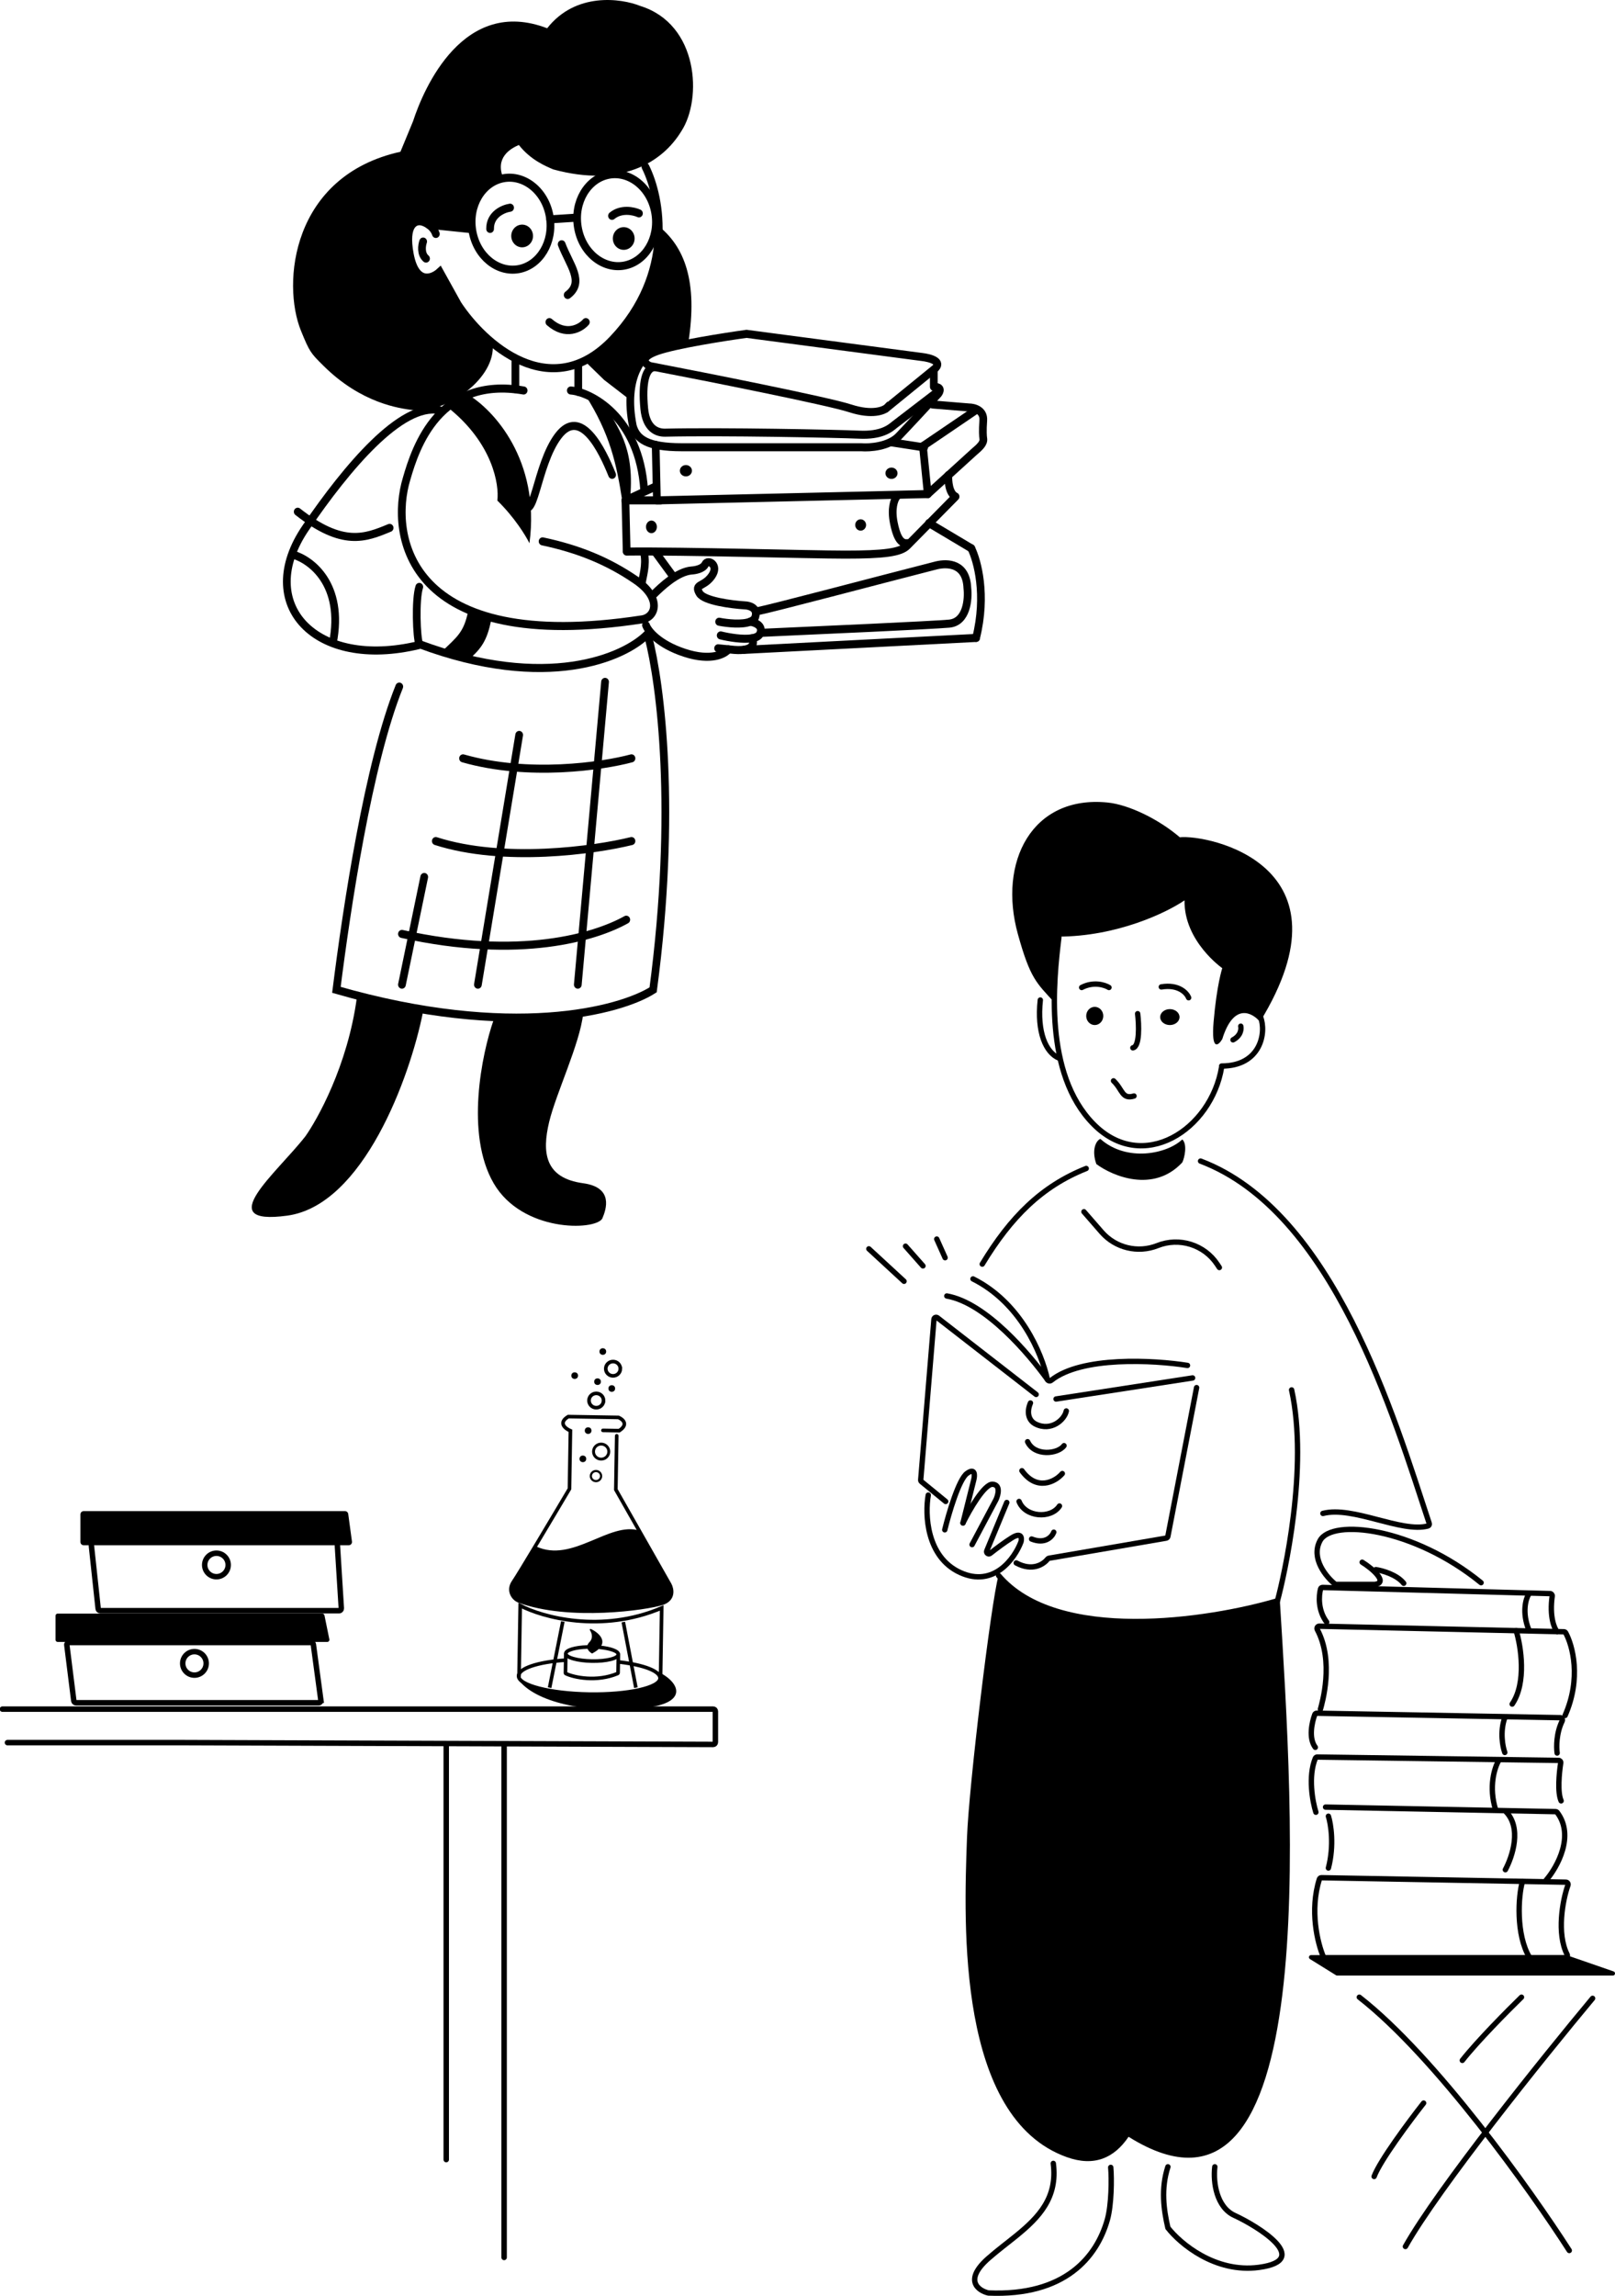 <?xml version="1.0" encoding="UTF-8" standalone="no"?>
<svg
   width="1219.746"
   height="1733.551"
   viewBox="0 0 1219.746 1733.551"
   fill="none"
   version="1.1"
   id="svg1311"
   sodipodi:docname="ec-processing-order.svg"
   inkscape:export-filename="..\Documents\ENTREPRISES\01_G2MS\COMMUNICATION\WWW\WWW_2\public\upload\content\images\v2\site_2\fr\products\mrhtwo\oc-school-student.svg"
   inkscape:export-xdpi="96"
   inkscape:export-ydpi="96"
   xml:space="preserve"
   xmlns:inkscape="http://www.inkscape.org/namespaces/inkscape"
   xmlns:sodipodi="http://sodipodi.sourceforge.net/DTD/sodipodi-0.dtd"
   xmlns="http://www.w3.org/2000/svg"
   xmlns:svg="http://www.w3.org/2000/svg"><defs
     id="defs1315" /><sodipodi:namedview
     id="namedview1313"
     pagecolor="#ffffff"
     bordercolor="#000000"
     borderopacity="0.25"
     inkscape:showpageshadow="2"
     inkscape:pageopacity="0.0"
     inkscape:pagecheckerboard="0"
     inkscape:deskcolor="#d1d1d1"
     showgrid="false" /><g
     style="fill:none"
     id="g3877"
     transform="matrix(-0.81,0,0,0.81,1227.758,605.475)"><path
       d="M 531.065,556.532 403.737,536.902"
       stroke="#000000"
       stroke-width="5"
       stroke-linecap="round"
       id="path3706" /><path
       d="m 408.511,525.227 c 31.262,-4.954 98.86,-8.753 127.142,13.948 1.254,1.006 3.221,0.373 3.562,-1.198 5.233,-24.104 25.013,-71.244 69.308,-93.391"
       stroke="#000000"
       stroke-width="5"
       stroke-linecap="round"
       id="path3708" /><path
       d="M 539.023,538.492 C 556,514.972 596.427,466.87 632.928,460.504"
       stroke="#000000"
       stroke-width="5"
       stroke-linecap="round"
       id="path3710" /><path
       d="m 549.634,552.287 92.049,-71.479 c 1.254,-0.975 3.089,-0.168 3.22,1.415 l 12.343,149.658 c 0.054,0.656 -0.218,1.296 -0.727,1.713 l -22.53,18.434"
       stroke="#000000"
       stroke-width="5"
       stroke-linecap="round"
       id="path3712" /><path
       d="m 400.023,545.918 26.795,138.703 c 0.158,0.817 0.805,1.451 1.626,1.592 l 109.209,18.721 c 0.536,0.092 1.004,0.399 1.338,0.829 3.831,4.935 14.215,11.666 29.211,3.56"
       stroke="#000000"
       stroke-width="5"
       stroke-linecap="round"
       id="path3714" /><path
       d="m 533.187,680.676 c 1.592,4.244 7.958,11.459 20.691,6.366"
       stroke="#000000"
       stroke-width="5"
       stroke-linecap="round"
       id="path3716" /><path
       d="m 527.882,656.272 c 7.958,12.202 31.832,10.61 37.668,-4.245"
       stroke="#000000"
       stroke-width="5"
       stroke-linecap="round"
       id="path3718" /><path
       d="m 525.229,626.032 c 6.897,7.958 23.874,16.446 37.668,-2.653"
       stroke="#000000"
       stroke-width="5"
       stroke-linecap="round"
       id="path3720" /><path
       d="m 523.637,600.034 c 5.836,7.958 27.588,10.08 33.955,-3.714"
       stroke="#000000"
       stroke-width="5"
       stroke-linecap="round"
       id="path3722" /><path
       d="m 521.515,567.674 c 1.592,8.134 14.093,19.48 28.649,12.202 6.367,-3.183 8.595,-10.717 4.775,-19.63"
       stroke="#000000"
       stroke-width="5"
       stroke-linecap="round"
       id="path3724" /><path
       d="m 650.218,646.086 c 3.183,18.038 1.698,57.722 -29.71,72.153 -31.408,14.43 -50.931,-13.087 -56.767,-28.649 -0.884,-3.537 -0.425,-9.232 8.488,-3.714 6.251,3.869 14.258,9.878 20.252,14.586 1.64,1.288 3.991,-0.47 3.193,-2.397 l -18.67,-45.082"
       stroke="#000000"
       stroke-width="5"
       stroke-linecap="round"
       id="path3726" /><path
       d="M 609.366,692.242 587.083,650.33 c -2.122,-4.598 -4.456,-13.9 3.184,-14.325 7.639,-0.424 21.575,23.875 27.588,36.077"
       stroke="#000000"
       stroke-width="5"
       stroke-linecap="round"
       id="path3728" /><path
       d="m 617.854,672.082 -10.08,-40.321 c -1.061,-4.244 -1.273,-11.353 6.367,-5.836 7.639,5.518 16.977,37.315 20.69,52.523"
       stroke="#000000"
       stroke-width="5"
       stroke-linecap="round"
       id="path3730" /><path
       d="M 268.941,1093.96 H 11.892 c -2.256,0 -2.786,-3.15 -0.654,-3.89 l 43.62,-15.1 c 0.21,-0.07 0.432,-0.11 0.654,-0.11 H 293.268 c 2.012,0 2.765,2.64 1.054,3.7 l -24.326,15.1 c -0.317,0.19 -0.682,0.3 -1.055,0.3 z"
       fill="#000000"
       id="path3732" /><path
       d="m 30.771,1115.18 c 45.449,54.47 143.987,176.99 174.546,231.31"
       stroke="#000000"
       stroke-width="5"
       stroke-linecap="round"
       id="path3734" /><path
       d="M 52.523,1350.21 C 88.246,1294.51 177.411,1169.3 248.29,1114.12"
       stroke="#000000"
       stroke-width="5"
       stroke-linecap="round"
       id="path3736" /><path
       d="m 97.088,1114.12 c 12.556,12.21 41.169,41.07 55.175,58.89"
       stroke="#000000"
       stroke-width="5"
       stroke-linecap="round"
       id="path3738" /><path
       d="m 188.34,1212.8 c 13.086,16.63 40.639,53.59 46.156,68.44"
       stroke="#000000"
       stroke-width="5"
       stroke-linecap="round"
       id="path3740" /><path
       d="m 634.519,424.82 7.784,-17.371"
       stroke="#000000"
       stroke-width="5"
       stroke-linecap="round"
       id="path3742" /><path
       d="m 655.16,432.468 16.262,-18.386"
       stroke="#000000"
       stroke-width="5"
       stroke-linecap="round"
       id="path3744" /><path
       d="m 672.809,446.795 32.802,-30.229"
       stroke="#000000"
       stroke-width="5"
       stroke-linecap="round"
       id="path3746" /><path
       d="m 383.03,1272.22 c 1.773,14.74 -1.773,37.7 -18.325,45.28 -20.696,9.48 -73.737,41.6 -22.812,48.45 40.739,5.47 73.555,-22.29 84.88,-36.86 3.889,-16.85 6.657,-36.34 0,-56.87"
       stroke="#000000"
       stroke-width="5"
       stroke-linecap="round"
       id="path3748" /><path
       d="M 463.437,1244.22 C 281.761,1358.14 309.973,944.968 322.413,744.203 c 131.915,41.14 238.733,14.769 262.4,-22.68 6.718,23.902 27.524,195.014 29.281,243.677 l 0.072,1.941 c 2.861,79.109 9.362,259.429 -93.146,296.059 -25.496,9.12 -44.093,0.93 -57.583,-18.98 z"
       fill="#000000"
       id="path3750" /><path
       d="m 480.081,1272.75 c -0.964,10.5 -0.728,35.03 3.146,48.74 9.786,34.68 39.378,71.37 110.93,68.33 9.64,-2.29 23.135,-11.97 0,-32.31 -8.457,-7.43 -17.624,-14.22 -26.245,-21.24 -20.88,-17.02 -38.45,-35.35 -34.267,-67.23"
       stroke="#000000"
       stroke-width="5"
       stroke-linecap="round"
       id="path3752" /><path
       d="m 311.424,548.043 c -15.916,72.683 6.861,173.005 13.199,196.586 63.997,18.866 205.591,40.561 260.026,-23.581"
       stroke="#000000"
       stroke-width="5"
       stroke-linecap="round"
       id="path3754" /><path
       d="m 378.802,433.977 2.002,-3.036 c 12.067,-18.208 35.337,-25.478 55.702,-17.395 18.272,7.25 39.16,2.198 52.04,-12.586 l 16.523,-18.976"
       stroke="#000000"
       stroke-width="5"
       stroke-linecap="round"
       id="path3756" /><path
       d="m 493.496,337.539 c 4.641,-13.025 0.397,-21.791 -3.721,-23.461 -24.815,22.044 -62.454,13.861 -76.397,0.5 -4.967,4.41 -2.077,17.452 0,21.459 26.875,28.858 65.127,12.693 80.118,1.502 z"
       fill="#000000"
       id="path3758" /><path
       d="m 566.626,123.335 c -11.565,41.632 -17.365,45.321 -34.187,63.765 0,-18.228 -3.136,-48.823 -3.136,-61.565 -55.123,0 -101.637,-22.539 -118.023,-33.81 0.598,38.22 -35.185,63.211 -35.185,63.211 0,0 5.13,15.435 8.067,49.98 2.356,27.638 -4.405,22.297 -8.067,16.171 C 365.546,186.982 348.253,196.096 340.911,204.916 250.966,58.517 389.292,30.229 415.685,32.924 435.624,15.872 463.431,2.509 482.971,0.549 553.485,-6.52 585.388,55.831 566.626,123.335 Z"
       fill="#000000"
       id="path3760" /><path
       d="m 376.679,247.137 c 9.541,58.228 73.547,100.099 119.743,52.929 46.196,-47.169 36.946,-133.51 32.013,-173.8"
       stroke="#000000"
       stroke-width="5"
       stroke-linecap="round"
       id="path3762" /><path
       d="m 340.385,200.543 c -5.603,14.188 -0.346,45.626 36.294,45.626"
       stroke="#000000"
       stroke-width="5"
       stroke-linecap="round"
       id="path3764" /><path
       d="m 358.846,209.031 c -0.65,2.627 -0.13,8.853 7.223,12.733"
       stroke="#000000"
       stroke-width="5"
       stroke-linecap="round"
       id="path3766" /><path
       d="m 528.412,238.74 c 12.083,-5.089 20.613,-23.935 17.331,-54.115"
       stroke="#000000"
       stroke-width="5"
       stroke-linecap="round"
       id="path3768" /><path
       d="m 458.382,274.101 c 11.268,3.392 10.556,-5.946 19.099,-14.14"
       stroke="#000000"
       stroke-width="5"
       stroke-linecap="round"
       id="path3770" /><path
       d="m 494.989,207.969 c 4.395,0 7.958,-3.8 7.958,-8.488 0,-4.688 -3.563,-8.489 -7.958,-8.489 -4.396,0 -7.958,3.801 -7.958,8.489 0,4.688 3.562,8.488 7.958,8.488 z"
       fill="#000000"
       id="path3772" /><path
       d="m 424.958,207.968 c 4.981,0 9.019,-3.325 9.019,-7.427 0,-4.102 -4.038,-7.428 -9.019,-7.428 -4.981,0 -9.019,3.326 -9.019,7.428 0,4.102 4.038,7.427 9.019,7.427 z"
       fill="#000000"
       id="path3774" /><path
       d="m 407.45,182.505 c 1.747,-4.483 9.295,-12.775 25.466,-10.085"
       stroke="#000000"
       stroke-width="5"
       stroke-linecap="round"
       id="path3776" /><path
       d="m 481.725,172.953 c 3.856,-2.402 14.352,-5.765 25.466,0"
       stroke="#000000"
       stroke-width="5"
       stroke-linecap="round"
       id="path3778" /><path
       d="m 454.985,197.359 c -1.221,10.139 -2.07,30.701 4.458,31.832"
       stroke="#000000"
       stroke-width="5"
       stroke-linecap="round"
       id="path3780" /><path
       d="m 502.947,341.664 c 41.426,16.45 70.31,45.121 96.93,89.13"
       stroke="#000000"
       stroke-width="5"
       stroke-linecap="round"
       id="path3782" /><path
       d="m 54.529,1074.33 c 9.86,-19.46 4.27,-50.57 -0.752,-64.61 -0.477,-1.34 0.475,-2.79 1.892,-2.82 l 227.942,-4.16 c 0.874,-0.02 1.661,0.54 1.923,1.37 9.179,29.19 1.731,59.43 -3.652,72.22 -0.305,0.73 -1.022,1.19 -1.809,1.19 H 56.378 c -1.584,0 -2.565,-1.77 -1.849,-3.19 z"
       stroke="#000000"
       stroke-width="5"
       stroke-linecap="round"
       id="path3784" /><path
       d="m 96.209,1006.42 c 3.891,13.27 6.184,49.34 -6.549,70.56"
       stroke="#000000"
       stroke-width="5"
       stroke-linecap="round"
       id="path3786" /><path
       d="m 112.125,995.286 c -6.543,-12.203 -15.704,-39.366 0,-54.645"
       stroke="#000000"
       stroke-width="5"
       stroke-linecap="round"
       id="path3788" /><path
       d="M 73.927,1004.83 C 63.612,992.767 47.352,963.489 63.796,941.909 c 0.359,-0.471 0.924,-0.75 1.516,-0.761 l 214.463,-4.226"
       stroke="#000000"
       stroke-width="5"
       stroke-linecap="round"
       id="path3790" /><path
       d="m 277.121,945.414 c -2.299,7.251 -5.517,27.057 0,48.279"
       stroke="#000000"
       stroke-width="5"
       stroke-linecap="round"
       id="path3792" /><path
       d="m 288.793,941.696 c 3.109,-9.844 7.432,-33.348 0.518,-50.256 -0.302,-0.738 -1.034,-1.198 -1.831,-1.187 l -224.997,3.132 c -1.232,0.017 -2.157,1.127 -1.968,2.345 1.521,9.792 3.139,27.532 -0.382,35.356"
       stroke="#000000"
       stroke-width="5"
       stroke-linecap="round"
       id="path3794" /><path
       d="m 118.309,893.422 c 3.891,6.72 9.626,24.511 2.835,46.156"
       stroke="#000000"
       stroke-width="5"
       stroke-linecap="round"
       id="path3796" /><path
       d="m 112.656,885.995 c 1.945,-5.305 4.668,-19.205 0,-32.362"
       stroke="#000000"
       stroke-width="5"
       stroke-linecap="round"
       id="path3798" /><path
       d="m 63.846,886.52 c 0.81,-5.508 0.848,-18.554 -4.697,-29.841 -0.68,-1.385 0.267,-3.087 1.809,-3.116 l 226.997,-4.155 c 0.824,-0.015 1.576,0.473 1.863,1.247 2.752,7.437 5.906,22.157 -0.496,30.56"
       stroke="#000000"
       stroke-width="5"
       stroke-linecap="round"
       id="path3800" /><path
       d="m 284.55,845.669 c -1.537,-5.633 -12.96,-44.386 2.95,-74.269 0.744,-1.399 -0.263,-3.142 -1.847,-3.105 l -228.12,5.196 c -0.693,0.016 -1.329,0.382 -1.66,0.991 -6.483,11.897 -14.726,42.353 0.546,77.023"
       stroke="#000000"
       stroke-width="5"
       stroke-linecap="round"
       id="path3802" /><path
       d="m 102.045,772.461 c -4.421,14.501 -9.868,48.491 3.714,68.439"
       stroke="#000000"
       stroke-width="5"
       stroke-linecap="round"
       id="path3804" /><path
       d="m 63.846,773.522 c 2.723,-3.233 7.279,-14.291 4.595,-33.27 -0.17,-1.203 0.732,-2.305 1.946,-2.338 l 212.149,-5.733 c 0.88,-0.024 1.677,0.525 1.9,1.377 1.714,6.546 2.538,19.931 -5.723,30.945"
       stroke="#000000"
       stroke-width="5"
       stroke-linecap="round"
       id="path3806" /><path
       d="m 245.637,708.659 c -9.196,5.659 -24.829,18.993 -11.671,20.691 h 36.606 c 8.489,-6.721 23.238,-24.299 14.325,-40.852 -11.141,-20.69 -87.008,-12.202 -150.141,39.26"
       stroke="#000000"
       stroke-width="5"
       stroke-linecap="round"
       id="path3808" /><path
       d="m 232.905,715.555 c -6.013,0.884 -19.63,4.668 -25.997,12.733"
       stroke="#000000"
       stroke-width="5"
       stroke-linecap="round"
       id="path3810" /><path
       d="m 282.244,663.186 c -27.929,-7.241 -73.001,18.292 -97.86,11.715 -1.056,-0.28 -1.617,-1.366 -1.274,-2.404 32.977,-99.736 89.286,-290.802 213.199,-337.731"
       stroke="#000000"
       stroke-width="5"
       stroke-linecap="round"
       id="path3812" /><path
       d="m 90.373,738.5 c 2.653,4.244 6.366,16.765 0,32.893"
       stroke="#000000"
       stroke-width="5"
       stroke-linecap="round"
       id="path3814" /></g><g
     style="display:inline;fill:none"
     id="g1966"
     transform="matrix(-1.166,0,0,1.216,746.213,-10.836)"><path
       d="m 231.717,317.243 c -2.82,-31.959 9.142,-43.343 15.278,-55.615 5.326,-3.133 10.704,-8.225 14.098,-7.833 -16.293,24.439 -20.487,43.213 -24.273,66.582 z"
       fill="#000000"
       id="path1771" /><path
       d="m 336.694,418.682 c -8.618,-7.05 -12.143,-12.141 -14.884,-24.674 l 14.883,-5.875 c 2.741,13.316 7.179,16.188 16.84,25.066 z"
       fill="#000000"
       id="path1773" /><path
       d="m 297.036,346.226 c -7.22,-51.876 23.675,-83.236 40.026,-92.431 l 12.164,8.598 c -28.253,21.782 -32.701,47.291 -31.393,57.322 -11.301,10.604 -18.573,22.093 -20.797,26.511 z"
       fill="#000000"
       id="path1775" /><path
       d="m 387.608,336.667 c 15.84,6.332 30.434,11.872 59.532,-10.024"
       stroke="#000000"
       stroke-width="5"
       stroke-linecap="round"
       id="path1777" /><path
       d="m 450.273,353.275 c -11.702,3.136 -33.27,18.493 -25.924,54.833"
       stroke="#000000"
       stroke-width="5"
       stroke-linecap="round"
       id="path1779" /><path
       d="m 355.492,263.54 c 24.603,-4.479 59.533,35.254 86.471,73.088 33.672,47.293 -5.927,88.406 -73.271,72.821"
       stroke="#000000"
       stroke-width="5"
       stroke-linecap="round"
       id="path1781" /><path
       d="m 168.138,412.071 c 2.344,2.954 11.284,7.529 28.294,2.198 17.01,-5.331 23.83,-13.661 25.113,-17.16"
       stroke="#000000"
       stroke-width="5"
       stroke-linecap="round"
       id="path1783" /><path
       d="m 152.903,405.232 c -1.619,2.79 -1.607,8.137 11.384,7.204 l 3.851,-0.365 6.697,-0.635"
       stroke="#000000"
       stroke-width="5"
       stroke-linecap="round"
       id="path1785" /><path
       d="m 154.077,394.943 c -3.126,0.389 -8.775,2.433 -6.364,7.497 0.728,1.528 2.652,2.387 5.19,2.792 5.874,0.939 15.036,-0.551 20.258,-1.792"
       stroke="#000000"
       stroke-width="5"
       stroke-linecap="round"
       id="path1787" /><path
       d="m 216.371,377.804 c -4.929,-4.651 -15.218,-14.014 -24.459,-14.68 -2.344,-0.111 -7.367,-1.033 -8.706,-3.832 -1.674,-3.498 -9.376,0.333 -4.185,7.33 5.19,6.998 11.552,4.665 7.868,10.663 -2.946,4.798 -20.76,6.997 -29.298,7.496 -3.014,0.056 -8.606,1.567 -6.864,7.164 0.431,1.386 1.651,2.351 3.35,2.999 5.164,1.968 14.756,1.003 20.088,0"
       stroke="#000000"
       stroke-width="5"
       stroke-linecap="round"
       id="path1789" /><path
       d="m 194.13,221.679 c -6.267,-37.991 2.378,-59.851 19.945,-72.941 -2.075,51.544 32.647,76.466 46.355,85.082 l -11.75,10.967 -16.951,12.532 c -0.914,-5.352 -3.447,-17.546 -6.267,-23.499 -2.82,-5.953 -22.063,-10.574 -31.332,-12.141 z"
       fill="#000000"
       id="path1791" /><path
       d="M 65.165,261.807 34.753,238.064 c -5.958,-4.652 2.896,-6.937 8.069,-7.498 L 156.403,216.195 c 14.275,1.875 45.805,6.623 57.722,10.622 11.917,3.999 8.275,7.915 4.965,9.373 -37.24,6.873 -115.319,21.743 -129.719,26.242 -14.399,4.499 -22.137,1.458 -24.206,-0.625 z"
       stroke="#000000"
       stroke-width="5"
       stroke-linecap="round"
       id="path1793" /><path
       d="m 218.229,227.945 c 4.353,1.456 18.281,14.602 11.814,45.553 -2.487,8.112 -9.327,13.105 -31.711,13.105 H 82.055 c -5.389,0.416 -17.784,-0.375 -24.25,-6.865 -6.467,-6.489 -19.69,-20.176 -25.494,-26.208 -1.244,-1.456 -2.487,-4.368 2.487,-4.368"
       stroke="#000000"
       stroke-width="5"
       stroke-linecap="round"
       id="path1795" /><path
       d="M 35.116,249.095 V 238.912"
       stroke="#000000"
       stroke-width="5"
       stroke-linecap="round"
       id="path1797" /><path
       d="m 31.595,251.341 28.9,21.248 c 3.095,2.484 8.666,6.832 22.903,6.211 13.993,-0.61 89.549,-2.07 125.656,-1.242 5.372,0.123 12.38,-2.485 13.618,-14.908 1.602,-16.082 -0.808,-25.8 -6.998,-25.8"
       stroke="#000000"
       stroke-width="5"
       stroke-linecap="round"
       id="path1799" /><path
       d="m 35.933,260.061 -23.555,1.853 c -3.306,0 -9.794,1.607 -9.298,8.034 0.496,6.426 0.207,10.093 0,11.123 -0.62,3.09 2.48,5.561 6.199,8.651 l 29.754,25.954"
       stroke="#000000"
       stroke-width="5"
       stroke-linecap="round"
       id="path1801" /><path
       d="m 42.166,285.91 -3.133,29.766"
       stroke="#000000"
       stroke-width="5"
       stroke-linecap="round"
       id="path1803" /><path
       d="M 42.166,285.911 8.483,263.979"
       stroke="#000000"
       stroke-width="5"
       stroke-linecap="round"
       id="path1805" /><path
       d="m 41.382,286.694 21.15,-3.133"
       stroke="#000000"
       stroke-width="5"
       stroke-linecap="round"
       id="path1807" /><path
       d="m 39.033,315.676 175.463,3.916"
       stroke="#000000"
       stroke-width="5"
       stroke-linecap="round"
       id="path1809" /><path
       d="m 215.279,285.127 -0.783,33.683"
       stroke="#000000"
       stroke-width="5"
       stroke-linecap="round"
       id="path1811" /><ellipse
       cx="62.532"
       cy="302.751"
       rx="3.917"
       ry="3.525"
       fill="#000000"
       id="ellipse1813" /><circle
       cx="82.506"
       cy="334.869"
       r="3.525"
       fill="#000000"
       id="circle1815" /><ellipse
       cx="195.696"
       cy="301.185"
       rx="3.917"
       ry="3.525"
       fill="#000000"
       id="ellipse1817" /><ellipse
       cx="218.021"
       cy="336.044"
       rx="3.525"
       ry="3.917"
       fill="#000000"
       id="ellipse1819" /><path
       d="m 21.8,318.027 30.414,29.585 c 4.345,4.406 15.518,5.665 40.345,5.665 22.977,0 103.864,-2.308 141.52,-1.889"
       stroke="#000000"
       stroke-width="5"
       stroke-linecap="round"
       id="path1821" /><path
       d="m 234.861,319.594 -0.783,31.332"
       stroke="#000000"
       stroke-width="5"
       stroke-linecap="round"
       id="path1823" /><path
       d="m 234.862,319.593 -19.583,-8.616"
       stroke="#000000"
       stroke-width="5"
       stroke-linecap="round"
       id="path1825" /><path
       d="m 25.677,303.926 c 0.222,3.632 -0.4,11.379 -4.661,13.316"
       stroke="#000000"
       stroke-width="5"
       stroke-linecap="round"
       id="path1827" /><path
       d="m 59.159,317.242 c 1.651,1.888 3.714,7.55 1.857,16.357 -1.45,6.878 -3.714,13.212 -8.667,12.583"
       stroke="#000000"
       stroke-width="5"
       stroke-linecap="round"
       id="path1829" /><path
       d="M 234.862,319.594 H 212.146"
       stroke="#000000"
       stroke-width="5"
       stroke-linecap="round"
       id="path1831" /><path
       d="M 38.249,333.693 10.833,349.36"
       stroke="#000000"
       stroke-width="5"
       stroke-linecap="round"
       id="path1833" /><path
       d="m 10.833,349.359 c -3.934,7.622 -10.062,28.92 -3.105,55.616"
       stroke="#000000"
       stroke-width="5"
       stroke-linecap="round"
       id="path1835" /><path
       d="M 7.7,404.996 158.096,412.415"
       stroke="#000000"
       stroke-width="5"
       stroke-linecap="round"
       id="path1837" /><path
       d="m 214.887,352.492 -11.358,14.883 m -53.657,21.15 c -10.468,-1.964 -78.116,-19.191 -116.54,-28.603 -7.27,-1.637 -19.316,-1.228 -19.939,14.118 -0.831,6.956 0.374,21.115 11.839,22.097 11.465,0.982 83.498,4.067 121.508,5.704"
       stroke="#000000"
       stroke-width="5"
       stroke-linecap="round"
       id="path1839" /><path
       d="m 284.257,705.481 c -4.423,-17.679 -19.865,-48.475 -22.012,-67.079 l 57.984,3.757 c 7.695,21.107 18.468,70.942 0,101.423 -18.469,30.481 -65.499,29.515 -70.33,22.002 -2.684,-5.903 -7.411,-19.426 12.346,-22.002 24.696,-3.22 26.845,-18.782 22.012,-38.101 z"
       fill="#000000"
       id="path1841" /><path
       d="m 453.908,763.695 c -49.217,-6.43 -79.459,-85.891 -87.841,-126.075 l 42.691,-9.792 c 5.992,43.292 26.248,76.929 33.381,86.573 18.724,23.04 60.987,55.723 11.769,49.294 z"
       fill="#000000"
       id="path1843" /><path
       d="m 220.039,404.191 c -8.036,29.777 -18.542,108.052 -3.112,219.313 21.187,13.017 91.878,31.239 205.147,0 -6.721,-51.173 -20.733,-140.788 -40.722,-188.288"
       stroke="#000000"
       stroke-width="5"
       stroke-linecap="round"
       id="path1845" /><path
       d="m 243.478,303.727 c 6.446,-15.388 20.304,-42.621 34.914,-24.156 14.61,18.466 15.576,57.973 24.17,40.259 l 16.114,-42.406"
       stroke="#000000"
       stroke-width="5"
       stroke-linecap="round"
       id="path1847" /><path
       d="m 430.283,236.178 c -24.217,23.009 -48.779,26.343 -58.236,27.408 -19.296,2.173 -51.307,-17.625 -51.307,-39.166 17.486,-12.632 30.192,-36.374 34.249,-46.021 4.558,3.854 10.486,2.388 12.881,1.172 3.078,-2.003 8.983,-9.545 7.976,-23.68 -1.006,-14.136 -11.269,-10.341 -16.275,-6.676 l -25.01,2.695 c 1.052,-23.371 -13.354,-31.169 -20.688,-32.147 5.764,-12.947 -4.547,-18.611 -9.972,-20.836 -7.782,9.538 -17.981,13.381 -22.294,15.168 -43.893,11.482 -70.684,-4.238 -83.05,-23.859 -13.424,-19.806 -11.251,-66.317 26.725,-77.64 12.417,-4.778 41.856,-8.696 60.27,13.859 54.209,-19.921 79.865,37.093 86.904,57.797 l 8.134,18.877 c 70.644,15.027 76.861,81.843 64.453,111.105 -5.627,13.268 -6.366,13.971 -14.388,21.591 z"
       fill="#000000"
       id="path1849" /><path
       d="m 270.254,251.373 c -12.141,0.783 -44.4,15.738 -47.531,61.954"
       stroke="#000000"
       stroke-width="5"
       stroke-linecap="round"
       id="path1851" /><path
       d="m 224.291,371.292 c -0.553,-4.215 -3.134,-11.358 -1.567,-18.8"
       stroke="#000000"
       stroke-width="5"
       stroke-linecap="round"
       id="path1853" /><path
       d="m 300.803,251.372 c 54.44,-9.008 69.821,34.736 75.838,54.904 10.997,34.801 0,109.665 -152.566,87.207 -8.796,-1.295 -13.104,-13.116 4.127,-24.444 18.021,-11.847 37.209,-19.288 60.32,-23.988"
       stroke="#000000"
       stroke-width="5"
       stroke-linecap="round"
       id="path1855" /><path
       d="m 220.776,402.762 c 14.779,14.334 64.993,35.62 147.613,6.09 1.752,-3.746 2.663,-27.784 0,-35.531"
       stroke="#000000"
       stroke-width="5"
       stroke-linecap="round"
       id="path1857" /><path
       d="m 333.991,152.196 c -2.783,15.844 -16.414,26.204 -29.999,23.817 -13.585,-2.386 -22.869,-16.772 -20.086,-32.615 2.783,-15.843 16.415,-26.203 29.999,-23.817 13.585,2.387 22.869,16.772 20.086,32.615 z"
       stroke="#000000"
       stroke-width="5"
       id="path1859" /><path
       d="m 265.671,150.009 c -2.783,15.843 -16.414,26.203 -29.999,23.817 -13.585,-2.386 -22.869,-16.772 -20.086,-32.615 2.783,-15.844 16.415,-26.204 29.999,-23.817 13.585,2.386 22.869,16.772 20.086,32.615 z"
       stroke="#000000"
       stroke-width="5"
       id="path1861" /><path
       d="m 266.686,144.062 16.95,1.049"
       stroke="#000000"
       stroke-width="5"
       stroke-linecap="round"
       id="path1863" /><path
       d="m 276.168,160.578 c -4.967,12.759 -15.126,23.406 -3.895,31.486"
       stroke="#000000"
       stroke-width="5"
       stroke-linecap="round"
       id="path1865" /><path
       d="m 260.497,208.908 c 3.401,3.759 12.889,9.022 23.629,0"
       stroke="#000000"
       stroke-width="5"
       stroke-linecap="round"
       id="path1867" /><circle
       cx="235.976"
       cy="156.993"
       r="7.05"
       transform="rotate(9.963,235.976,156.993)"
       fill="#000000"
       id="circle1869" /><circle
       cx="301.775"
       cy="155.427"
       r="7.05"
       transform="rotate(9.963,301.775,155.427)"
       fill="#000000"
       id="circle1871" /><path
       d="m 365.887,158.889 c 0.862,2.332 1.698,7.714 -1.859,10.578"
       stroke="#000000"
       stroke-width="5"
       stroke-linecap="round"
       id="path1873" /><path
       d="m 221.91,112.491 c -10.116,19.306 -19.216,66.477 21.184,107.162 40.4,40.685 83.708,2.527 100.312,-21.638 l 11.744,-20.292 c 4.877,4.31 15.574,8.188 19.342,-10.779 3.768,-18.968 -3.667,-21.546 -7.856,-20.464 -2.27,0.509 -7.246,2.762 -8.984,7.691"
       stroke="#000000"
       stroke-width="5"
       stroke-linecap="round"
       id="path1875" /><path
       d="m 334.523,151.198 27.748,-2.759"
       stroke="#000000"
       stroke-width="5"
       stroke-linecap="round"
       id="path1877" /><path
       d="m 309.568,137.87 c 4.38,0.625 13.104,4.133 12.953,13.174"
       stroke="#000000"
       stroke-width="5"
       stroke-linecap="round"
       id="path1879" /><path
       d="m 226.102,141.404 c 3.342,-1.469 11.515,-3.22 17.467,1.527"
       stroke="#000000"
       stroke-width="5"
       stroke-linecap="round"
       id="path1881" /><path
       d="M 306.144,250.506 V 231.861"
       stroke="#000000"
       stroke-width="5"
       stroke-linecap="round"
       id="path1883" /><path
       d="m 265.411,235.676 v 16.553"
       stroke="#000000"
       stroke-width="5"
       stroke-linecap="round"
       id="path1885" /><path
       d="m 234.321,579.943 c 19.788,10.66 68.721,25.127 145.307,8.847"
       stroke="#000000"
       stroke-width="5"
       stroke-linecap="round"
       id="path1887" /><path
       d="m 248.063,432.287 17.649,187.996 M 230.949,531.13 c 23.888,5.653 82.682,13.567 126.751,0"
       stroke="#000000"
       stroke-width="5"
       stroke-linecap="round"
       id="path1889" /><path
       d="m 230.949,479.771 c 18.718,4.846 66.745,11.629 109.102,0"
       stroke="#000000"
       stroke-width="5"
       stroke-linecap="round"
       id="path1891" /><path
       d="m 365.188,553.418 14.44,66.864"
       stroke="#000000"
       stroke-width="5"
       stroke-linecap="round"
       id="path1893" /><path
       d="m 303.684,465.234 26.741,155.049"
       stroke="#000000"
       stroke-width="5"
       stroke-linecap="round"
       id="path1895" /></g><g
     style="display:inline;fill:none"
     id="g2080"
     transform="matrix(0.545,0.009,-0.009,0.545,387.269,1016.807)"><path
       d="m 186.466,497.63 c 76.844,-7.847 47.034,-45.992 8.612,-55.583 23.848,9.155 29.51,27.987 -45.708,35.311 -75.219,7.324 -120.109,-7.411 -133.151,-15.694 15.457,20.926 69.397,46.264 170.247,35.966 z"
       fill="#000000"
       id="path2014" /><path
       d="m 149.53,28.118 c 0,5.451 -4.485,9.924 -10.086,9.924 -5.601,0 -10.087,-4.474 -10.087,-9.924 0,-5.451 4.486,-9.924 10.087,-9.924 5.601,0 10.086,4.474 10.086,9.924 z"
       stroke="#000000"
       stroke-width="5"
       id="path2016" /><path
       d="m 127.007,72.585 c 0,5.451 -4.485,9.924 -10.087,9.924 -5.601,0 -10.086,-4.474 -10.086,-9.924 0,-5.451 4.485,-9.924 10.086,-9.924 5.602,0 10.087,4.474 10.087,9.924 z"
       stroke="#000000"
       stroke-width="5"
       id="path2018" /><path
       d="m 135.456,143.208 c 0,5.732 -4.715,10.424 -10.586,10.424 -5.871,0 -10.586,-4.692 -10.586,-10.424 0,-5.733 4.715,-10.425 10.586,-10.425 5.871,0 10.586,4.692 10.586,10.425 z"
       stroke="#000000"
       stroke-width="4"
       id="path2020" /><path
       d="m 125.358,177.212 c 0,3.848 -3.166,7.001 -7.112,7.001 -3.946,0 -7.112,-3.153 -7.112,-7.001 0,-3.848 3.166,-7.001 7.112,-7.001 3.946,0 7.112,3.153 7.112,7.001 z"
       stroke="#000000"
       stroke-width="3"
       id="path2022" /><ellipse
       cx="138.119"
       cy="55.583"
       rx="4.637"
       ry="4.577"
       fill="#000000"
       id="ellipse2024" /><ellipse
       cx="106.322"
       cy="114.435"
       rx="4.637"
       ry="4.577"
       fill="#000000"
       id="ellipse2026" /><ellipse
       cx="99.697"
       cy="153.669"
       rx="4.637"
       ry="4.577"
       fill="#000000"
       id="ellipse2028" /><ellipse
       cx="118.245"
       cy="46.427"
       rx="4.637"
       ry="4.577"
       fill="#000000"
       id="ellipse2030" /><ellipse
       cx="86.448"
       cy="38.581"
       rx="4.637"
       ry="4.577"
       fill="#000000"
       id="ellipse2032" /><ellipse
       cx="124.87"
       cy="4.577"
       rx="4.637"
       ry="4.577"
       fill="#000000"
       id="ellipse2034" /><path
       d="m 79.823,432.893 c -38.275,3.206 -64.257,12.603 -64.257,22.887 0,13.001 43.895,23.541 98.042,23.541 54.147,0 98.041,-10.54 98.041,-23.541 0,-9.727 -21.919,-17.991 -56.97,-21.58"
       stroke="#000000"
       stroke-width="5"
       stroke-linecap="round"
       id="path2036" /><path
       d="m 75.187,381.887 -15.899,86.97"
       stroke="#000000"
       stroke-width="5"
       stroke-linecap="square"
       id="path2038" /><path
       d="m 159.979,381.232 17.886,85.663"
       stroke="#000000"
       stroke-width="5"
       stroke-linecap="square"
       id="path2040" /><path
       d="m 212.312,456.433 v -98.087 c -83.202,37.142 -165.389,15.476 -196.083,0 v 98.087"
       stroke="#000000"
       stroke-width="5"
       stroke-linecap="round"
       id="path2042" /><path
       d="m 80.486,423.084 v 27.491 c 0,0.384 0.206,0.729 0.555,0.889 11.66,5.347 43.192,11.219 71.72,-1.306 0.361,-0.158 0.594,-0.517 0.594,-0.911 v -26.163"
       stroke="#000000"
       stroke-width="5"
       id="path2044" /><path
       d="m 127.52,414.35 c 14.952,1.222 25.835,4.962 25.835,9.387 0,5.417 -16.312,9.809 -36.434,9.809 -20.122,0 -36.435,-4.392 -36.435,-9.809 0,-4.808 12.851,-8.808 29.81,-9.647"
       stroke="#000000"
       stroke-width="5"
       stroke-linecap="round"
       id="path2046" /><path
       d="m 112.946,407.389 c -6.638,7.057 -0.689,13.061 3.507,15.44 0.29,0.164 0.661,0.148 0.953,-0.015 25.985,-14.543 8.399,-28.857 -2.828,-33.729 -0.946,-0.411 -1.755,0.815 -1.184,1.674 2.852,4.288 4.932,10.911 -0.448,16.63 z"
       fill="#000000"
       id="path2048" /><path
       d="M 179.854,251.757 C 137.457,239.333 87.774,298.839 36.766,275.952 L 8.281,323.688 c -11.659,16.217 0.442,25.939 7.949,28.772 64.919,23.541 175.548,7.193 194.758,0 15.369,-5.754 13.912,-19.835 11.262,-26.156 z"
       fill="#000000"
       id="path2050" /><path
       d="m 146.068,120.973 v 74.547 l 76.843,130.129 c 3.533,6.321 6.492,20.402 -9.936,26.156 -20.536,7.194 -128.514,24.849 -198.733,0 C 6.293,348.992 -1.657,337.681 6.293,325.649 14.242,313.617 59.95,233.883 81.811,195.52 v -80.432 c -7.066,-2.833 -17.621,-10.724 -3.312,-19.617 h 69.556 c 5.962,2.398 14.574,9.416 1.325,18.309 h -22.523"
       stroke="#000000"
       stroke-width="5"
       stroke-linecap="round"
       id="path2052" /></g><g
     style="display:inline;fill:none"
     id="g3288"
     transform="matrix(-0.824,0,0,0.824,927.037,625.925)"><path
       d="m 802.446,652.867 3.431,-25.301 c 0.202,-1.488 1.472,-2.597 2.973,-2.597 h 239.49 c 1.65,0 3,1.343 3,3 v 25.301 c 0,1.657 -1.35,3 -3,3 H 805.419 c -1.817,0 -3.217,-1.602 -2.973,-3.403 z"
       fill="#000000"
       id="path3209" /><path
       d="m 815.779,656.805 -3.581,57.295 c -0.072,1.151 0.842,2.125 1.996,2.125 h 218.896 c 1.02,0 1.88,-0.771 1.99,-1.787 l 6.18,-57.633"
       stroke="#000000"
       stroke-width="5"
       stroke-linecap="round"
       id="path3211" /><circle
       cx="926.66"
       cy="674.31"
       r="10.763"
       stroke="#000000"
       stroke-width="5"
       id="circle3213" /><circle
       cx="946.821"
       cy="764.498"
       r="10.763"
       stroke="#000000"
       stroke-width="5"
       id="circle3215" /><path
       d="m 823.165,742.471 4.489,-21.996 c 0.19,-0.931 1.01,-1.6 1.96,-1.6 h 242.536 c 1.1,0 2,0.895 2,2 v 21.996 c 0,1.105 -0.9,2 -2,2 H 825.125 c -1.265,0 -2.213,-1.16 -1.96,-2.4 z"
       fill="#000000"
       id="path3219" /><path
       d="m 830.939,798.307 6.889,-51.175 c 0.133,-0.993 0.98,-1.734 1.982,-1.734 h 221.99 c 1.21,0 2.14,1.055 1.99,2.249 l -6.4,51.175 c -0.12,1.001 -0.98,1.752 -1.98,1.752 H 832.921 c -1.211,0 -2.144,-1.067 -1.982,-2.267 z"
       stroke="#000000"
       stroke-width="5"
       id="path3221" /><path
       d="M 662.985,840.367 V 1308.83"
       stroke="#000000"
       stroke-width="5"
       stroke-linecap="round"
       id="path3223" /><path
       d="M 716.038,840.367 V 1219.17"
       stroke="#000000"
       stroke-width="5"
       stroke-linecap="round"
       id="path3225" /><path
       d="M 1122.822,806.411 H 471.34 c -1.105,0 -2,0.895 -2,2 v 28.362 c 0,1.105 0.895,2 2,2 l 486.106,-1.682 h 160.759"
       stroke="#000000"
       stroke-width="5"
       stroke-linecap="round"
       id="path3227"
       sodipodi:nodetypes="csssscc" /></g></svg>
